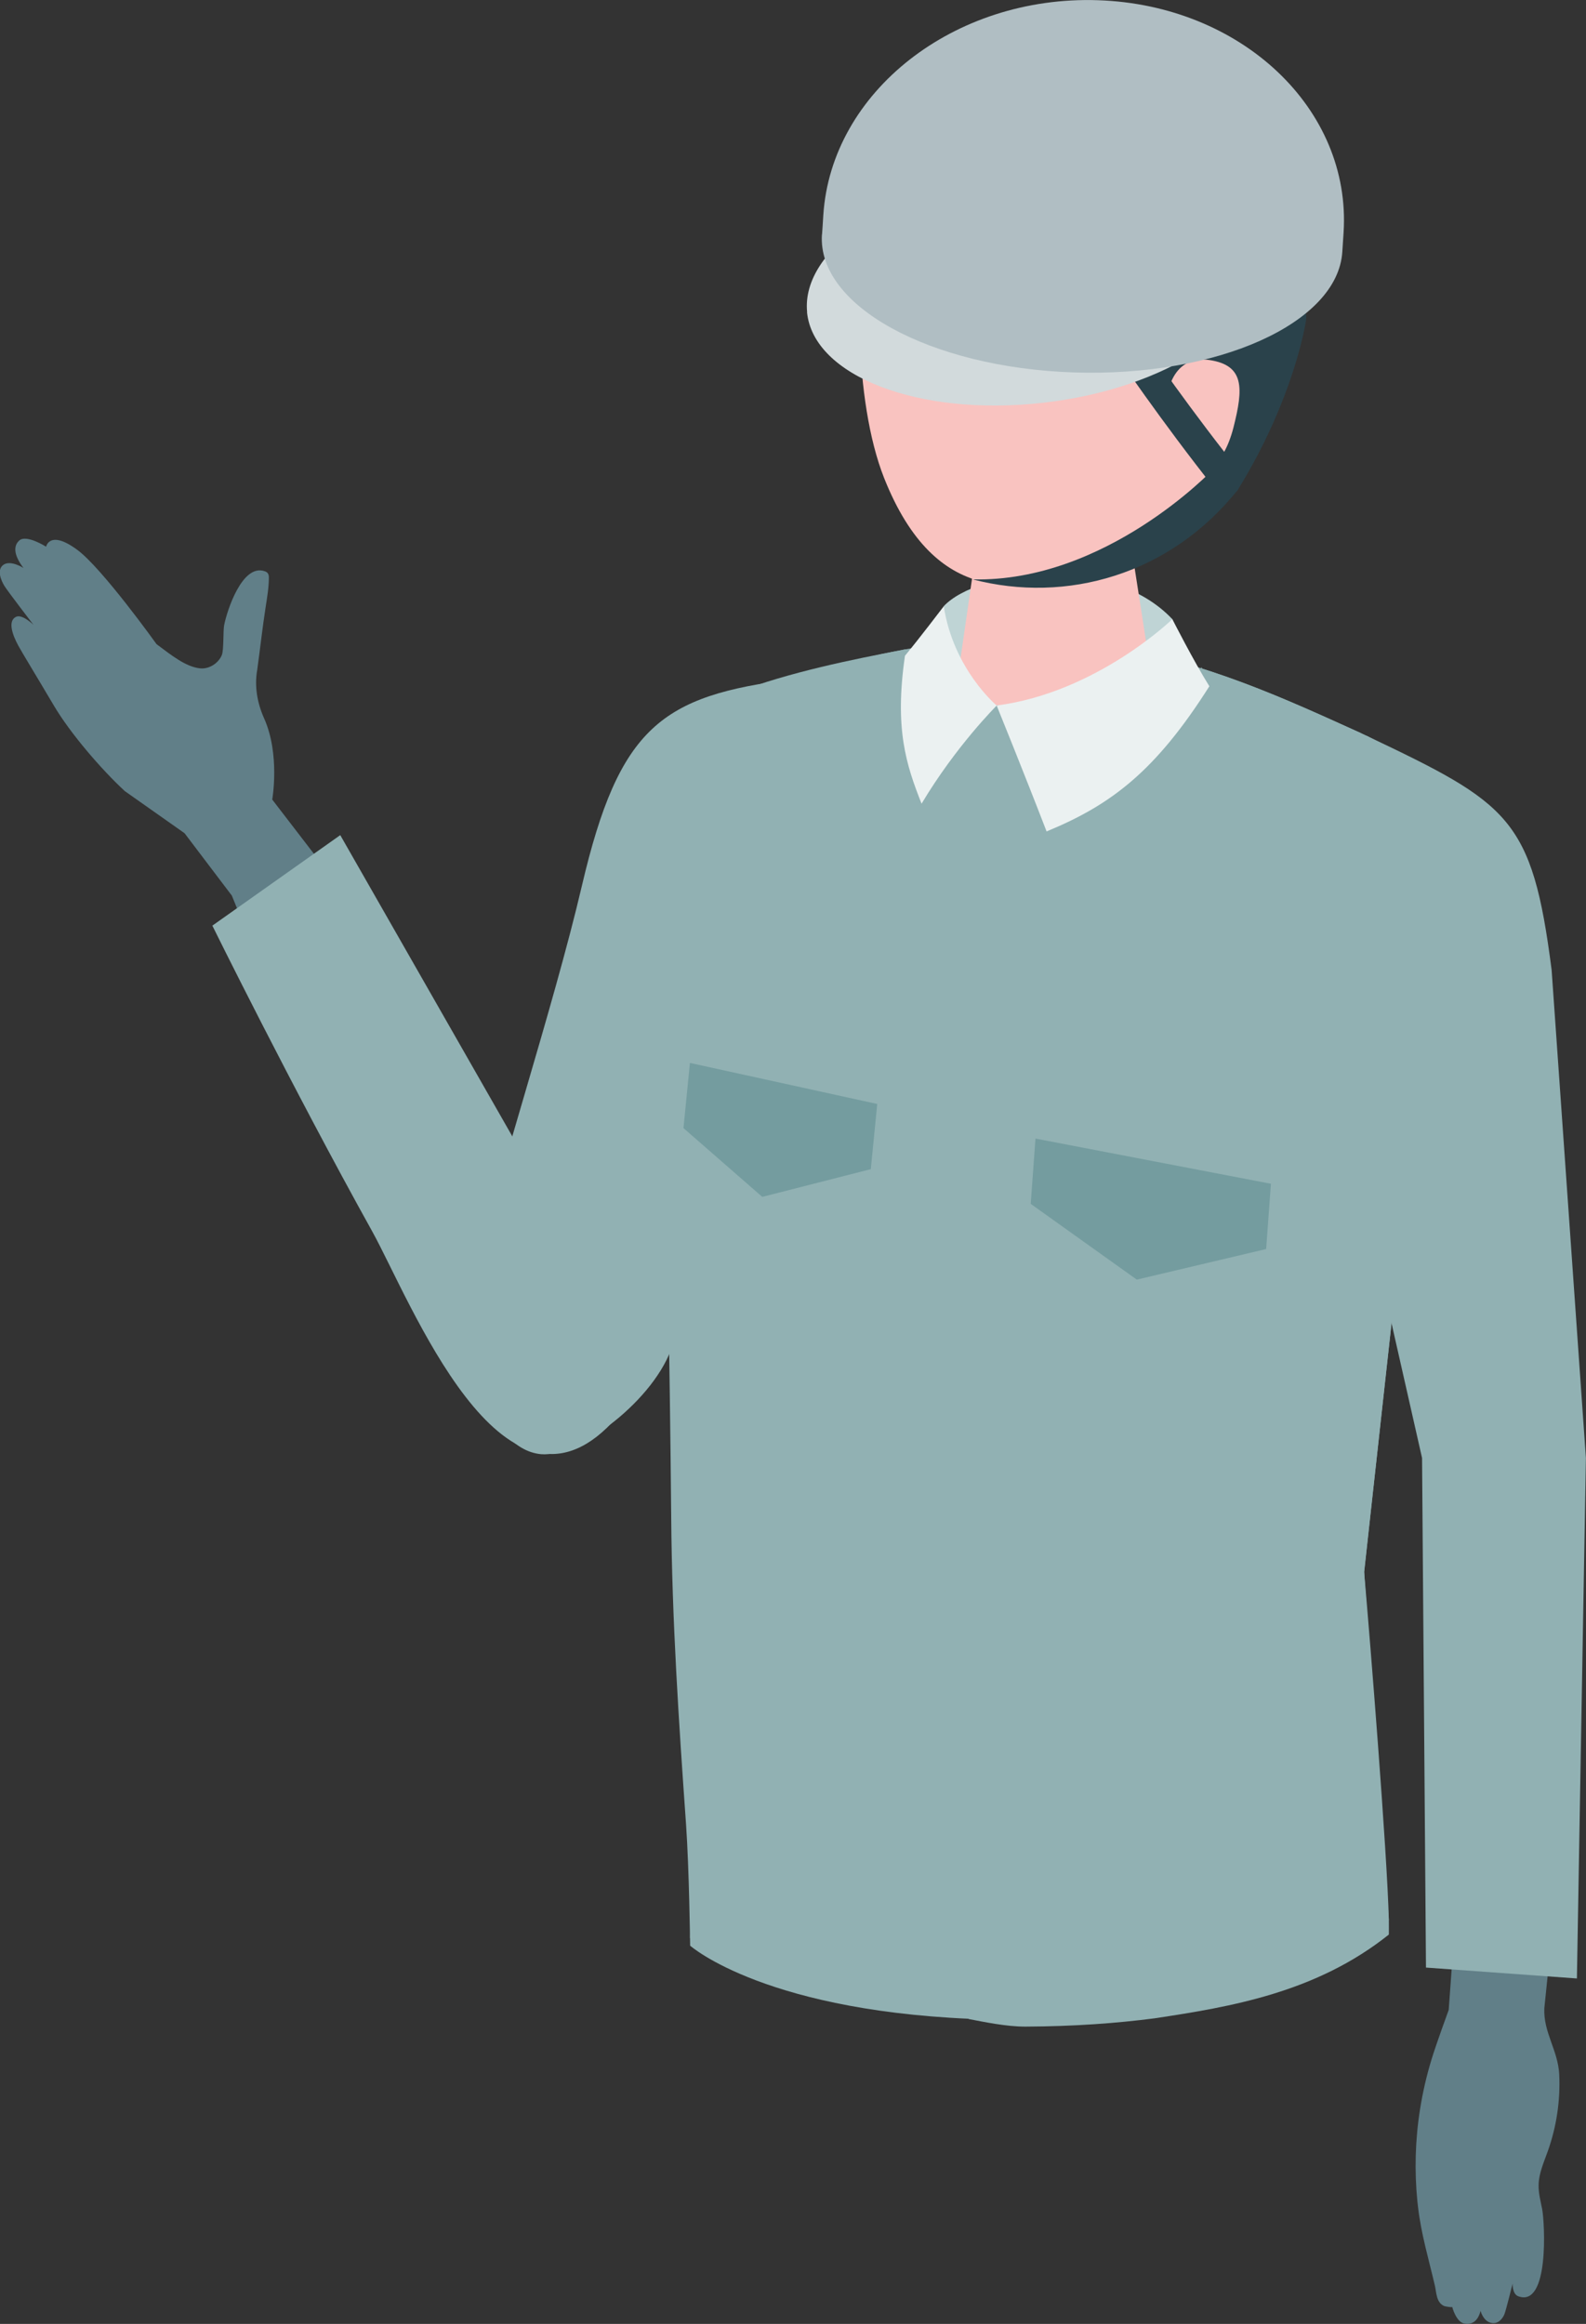 <?xml version="1.0" encoding="UTF-8"?>
<svg id="_レイヤー_2" data-name="レイヤー 2" xmlns="http://www.w3.org/2000/svg" viewBox="0 0 149.95 219.64">
  <rect x="0" y="0" width="149.95" height="219.64" fill="#333333" stroke="none"/>
  <defs>
    <style>
      .cls-1 {
        fill: #ebf1f1;
      }

      .cls-2 {
        fill: #f9c3c0;
      }

      .cls-3 {
        fill: #91b1b3;
      }

      .cls-4 {
        fill: #bfd4d5;
      }

      .cls-5 {
        fill: #617f88;
      }

      .cls-6 {
        fill: #d2dadc;
      }

      .cls-7 {
        fill: #b0bec3;
      }

      .cls-8 {
        fill: #749c9f;
      }

      .cls-9 {
        fill: #2a424b;
      }
    </style>
  </defs>
  <g id="_素材" data-name="素材">
    <g>
      <g>
        <g>
          <path class="cls-5" d="M21.93,84.66l-4.48-5.91-5.65-3.98c-2.23-2.06-5.17-5.48-6.71-8.09-1.68-2.84-2.96-4.93-3.35-5.64-.58-1.06-1.02-2.35-.23-2.74.6-.29,1.66.76,1.66.76,0,0-2.47-3.21-2.77-3.71-.3-.5-.74-1.52-.06-1.98s1.88.31,1.88.31c-1.01-1.32-.91-2.16-.38-2.61.67-.57,2.52.6,2.52.6,0,0,.32-1.64,2.95.3,2.36,1.74,7.49,8.91,7.49,8.91,1.43,1.07,2.79,2.16,4.14,2.29.83.08,1.71-.48,2.03-1.25.2-.47.12-2.32.22-2.82.26-1.36,1.71-5.86,3.84-5.11.12.04.23.1.3.21.08.12.09.26.09.4,0,.93-.17,1.9-.31,2.81-.3,1.94-.51,3.88-.78,5.82,0,.05-.01.09-.02.14-.26,1.53.02,3.08.65,4.5,1.54,3.41.78,7.7.78,7.7l10.07,13.1-9.95,5.64-3.93-9.64Z"/>
          <path class="cls-3" d="M20.07,87.49l12.1-8.56,19.69,34.46s16.14,10.33,6.01,21.06c-10.38,10.99-19.05-11.52-22.68-18.07-7.69-13.84-15.11-28.89-15.11-28.89Z"/>
          <path class="cls-3" d="M51.17,137.44c-5.21-.46-7.9-10.5-6.7-15.59,2.35-9.95,7.83-26.53,10.55-38.15,3.52-15.03,7.56-17.94,19.86-19.5,5.52,10.45-5.97,45.9-11.27,62.88-1.63,5.22-8.95,10.66-12.44,10.36Z"/>
          <path class="cls-3" d="M131.31,181.47l-2.34-32.91,7.18-65.15c.94-5.62-1.31-11.33-7.44-14.1-14.08-6.38-30.57-14.29-57.17-3.85-3.64,1.43-5.01,5.82-6.26,9.52-1.51,4.43-2.24,9.2-2.07,13.9,0,0,.29,8.07.29,8.07.13,15.4.26,30.79.39,46.19.08,9.76.57,19.39,1.26,29.12.3,4.28.09,10.9.09,10.9,0,0,8.01,7.14,31.73,7.01,25.84-.14,34.33-8.7,34.33-8.7Z"/>
          <path class="cls-5" d="M136.97,189.96s-1.21,3.3-1.63,4.7c-.47,1.54-.83,3.11-1.08,4.69-.46,2.89-.54,5.83-.25,8.73.02.17.04.35.06.52.29,2.53,1.02,4.96,1.59,7.41.15.63.12,1.64.91,1.95.03.01.76.16.73.06,0,.03.37,1.45,1.16,1.59.63.11,1.26-.15,1.52-1.21,0,0,.23.94.96,1.13.73.19,1.14-.44,1.29-.79.15-.35.78-2.91.78-2.91,0,0-.04.97.52,1.19,2.98,1.13,2.51-6.99,2.28-8.21-.15-.77-.36-1.53-.34-2.31.02-1.1.5-2.14.87-3.19.83-2.33,1.19-4.79,1.08-7.23-.11-2.31-1.51-3.98-1.41-6.27l.91-8.88-9.24-.73-.71,9.76Z"/>
          <path class="cls-4" d="M89.22,57.3c3.22-3.44,15.72-5.03,21.62,1.22.43,3.05,1.05,5.03,1.05,5.03l-10.8,3.88-11.59-1.64s-.57-6.12-.27-8.49Z"/>
          <path class="cls-2" d="M99.85,46.84c4.65,0,7.12,2.62,7.12,4.88l2.36,15.18c-.22,2.63-9.8-.23-15.1-.23s-4.3,2.85-4.09.23l2.29-15.87c.19-2.31,2.77-4.19,7.42-4.19Z"/>
          <path class="cls-2" d="M101.76,9.81c13.24.1,16.89,10.04,16.89,22.1,0,15.71-10.33,20.54-15.64,22.09-6.47,1.89-14.5,3.56-19.42-8.82-2.92-7.36-2.82-20.16-1.2-25.12,1.41-4.32,6.13-10.36,19.36-10.26Z"/>
          <path class="cls-9" d="M91.78,22.88c1.56-1.3,3.05-2.7,4.4-4.12,3.7,2.8,6.62,6.62,8.34,10.93l1.45-1.28c.85,2.38,1.23,4.94,1.12,7.46.44-.19.88-.37,1.32-.56-.71.3,3.74,3.44,4.09,3.74,1.8,1.53,2.6,3.82,2.74,6.13,1.6-1.26,2.91-3.08,4.14-4.68,1.27-1.66,2.14-3.6,2.71-5.6.84-2.96.94-6.07,1.54-9.06.53-2.68-.12-6.01-1.26-8.45-.68-1.46-1.62-2.79-2.77-3.93-1.07-1.06-3.44-1.84-4.24-2.94,0,0-8.09-11.19-27.26-1.76-1.84.91-4.41,2.23-5.55,4.01-1.17,1.83-1.66,4.21-2.04,6.31-.58,3.19-1.97,8.22.7,10.7.24-.69.34-1.06.9-1.6.52-.5,1.12-.94,1.71-1.36.93-.66,2.1-1.21,2.91-2.02-.75.75-1.49,1.49-2.24,2.24.67.38,1.5-.02,2.16-.43,1.75-1.1,3.48-2.37,5.12-3.74Z"/>
          <path class="cls-2" d="M110.28,37.93s.23-4.48,4.08-3.9c3.29.5,3.21,2.63,2.26,6.37-.95,3.74-3.24,5.51-5.55,5.41-2.31-.1-.79-7.89-.79-7.89Z"/>
          <path class="cls-3" d="M93.73,189.86l-2.29-59.45s-13.77-29.05-6.16-67.18c.08-.42.18-.83.28-1.25.03-.2.04-.4.05-.61-.15.03-.3.06-.45.09-4.23.8-10.69,2.09-15.55,4-3.64,1.43-3.53,5.86-4.79,9.56-1.51,4.43-2.46,9.28-2.29,13.98,0,0,.32,8.14.32,8.14.13,15.4.48,30.89.61,46.29.08,9.76.71,19.21,1.4,28.95.3,4.28.39,11.51.39,11.51,0,0,7.26,6.46,28.4,6.98l.08-1.01Z"/>
          <path class="cls-3" d="M129.18,69.53c13.53,6.43,15.68,7.76,17.52,22.15l3.24,46.11-.85,49.2-14.27-1.03-.37-48.16-6.85-30.23c-9.31-29.12,1.57-38.03,1.57-38.03Z"/>
          <path class="cls-3" d="M128.72,69.31c-4.67-2.11-9.6-4.39-15.07-6.12l-.05-.14-.05.11s-8.99,43.79-25.06,63.59c.29,18.65,3.08,64.07,3.08,64.07,1.46.28,3.6.73,5.4.72,4.59-.02,8.62-.32,12.17-.78,7.24-1.09,15.3-2.44,22.17-7.92.01-.33,0-.8,0-1.36,0,0,0,0,0,0,0,0,0,0,0,0-.16-6.44-1.8-26.77-2.29-32.32l-.04-.6.51-4.67,2.49-22.6,4.17-37.87c.94-5.62-1.31-11.33-7.44-14.1Z"/>
          <path class="cls-1" d="M94.23,66.68s-4.09-3.42-5-9.38c0,0-2.35,3.09-3.67,4.68-1,6.9.11,10.29,1.57,13.98,3.27-5.48,7.11-9.28,7.11-9.28"/>
          <path class="cls-1" d="M94.23,66.68s2.52,6.2,4.72,11.9c6.13-2.52,10.32-5.72,15.39-13.72-1.46-2.33-3.5-6.34-3.5-6.34,0,0-7.14,6.93-16.61,8.16Z"/>
        </g>
        <polygon class="cls-8" points="119.71 118.05 107.48 120.94 97.45 113.78 97.9 107.61 120.16 111.88 119.71 118.05"/>
        <polygon class="cls-8" points="82.94 104.34 82.33 110.5 72.07 113.12 64.62 106.62 65.23 100.46 82.94 104.34"/>
      </g>
      <g>
        <path class="cls-9" d="M115.67,46.8c.13.04.26.06.4.05.4-.02.77-.24,1-.62,5.26-8.55,6.37-15.66,6.41-15.96.13-.86-.38-1.72-1.11-1.91-.74-.19-1.44.35-1.57,1.21-.01.09-.95,5.92-5.04,13.15-4.57-5.87-8.24-11.29-8.28-11.35-.48-.71-1.34-.86-1.92-.33-.58.53-.66,1.53-.19,2.24.04.06,4.42,6.54,9.6,13.05.19.24.43.4.68.48Z"/>
        <g>
          <path class="cls-6" d="M76.3,29.5c.59,6.05,10.57,9.89,22.29,8.57,11.72-1.32,20.74-7.3,20.15-13.35s-10.57-9.89-22.29-8.57-20.74,7.3-20.14,13.35Z"/>
          <path class="cls-7" d="M77.71,22.17c-.44,6.74,10.22,12.58,23.81,13.03,13.59.45,24.95-4.65,25.39-11.39,0,0,.11-1.7.12-1.83C127.78,10.3,117.38.47,103.8.02c-13.59-.45-25.21,8.65-25.96,20.32,0,.13-.12,1.83-.12,1.83Z"/>
        </g>
        <path class="cls-9" d="M114.62,44.43s-10.09,10.62-22.65,10.33c8.81,2.31,18.68-.41,25.11-8.53l-2.46-1.81Z"/>
      </g>
    </g>
  </g>
</svg>